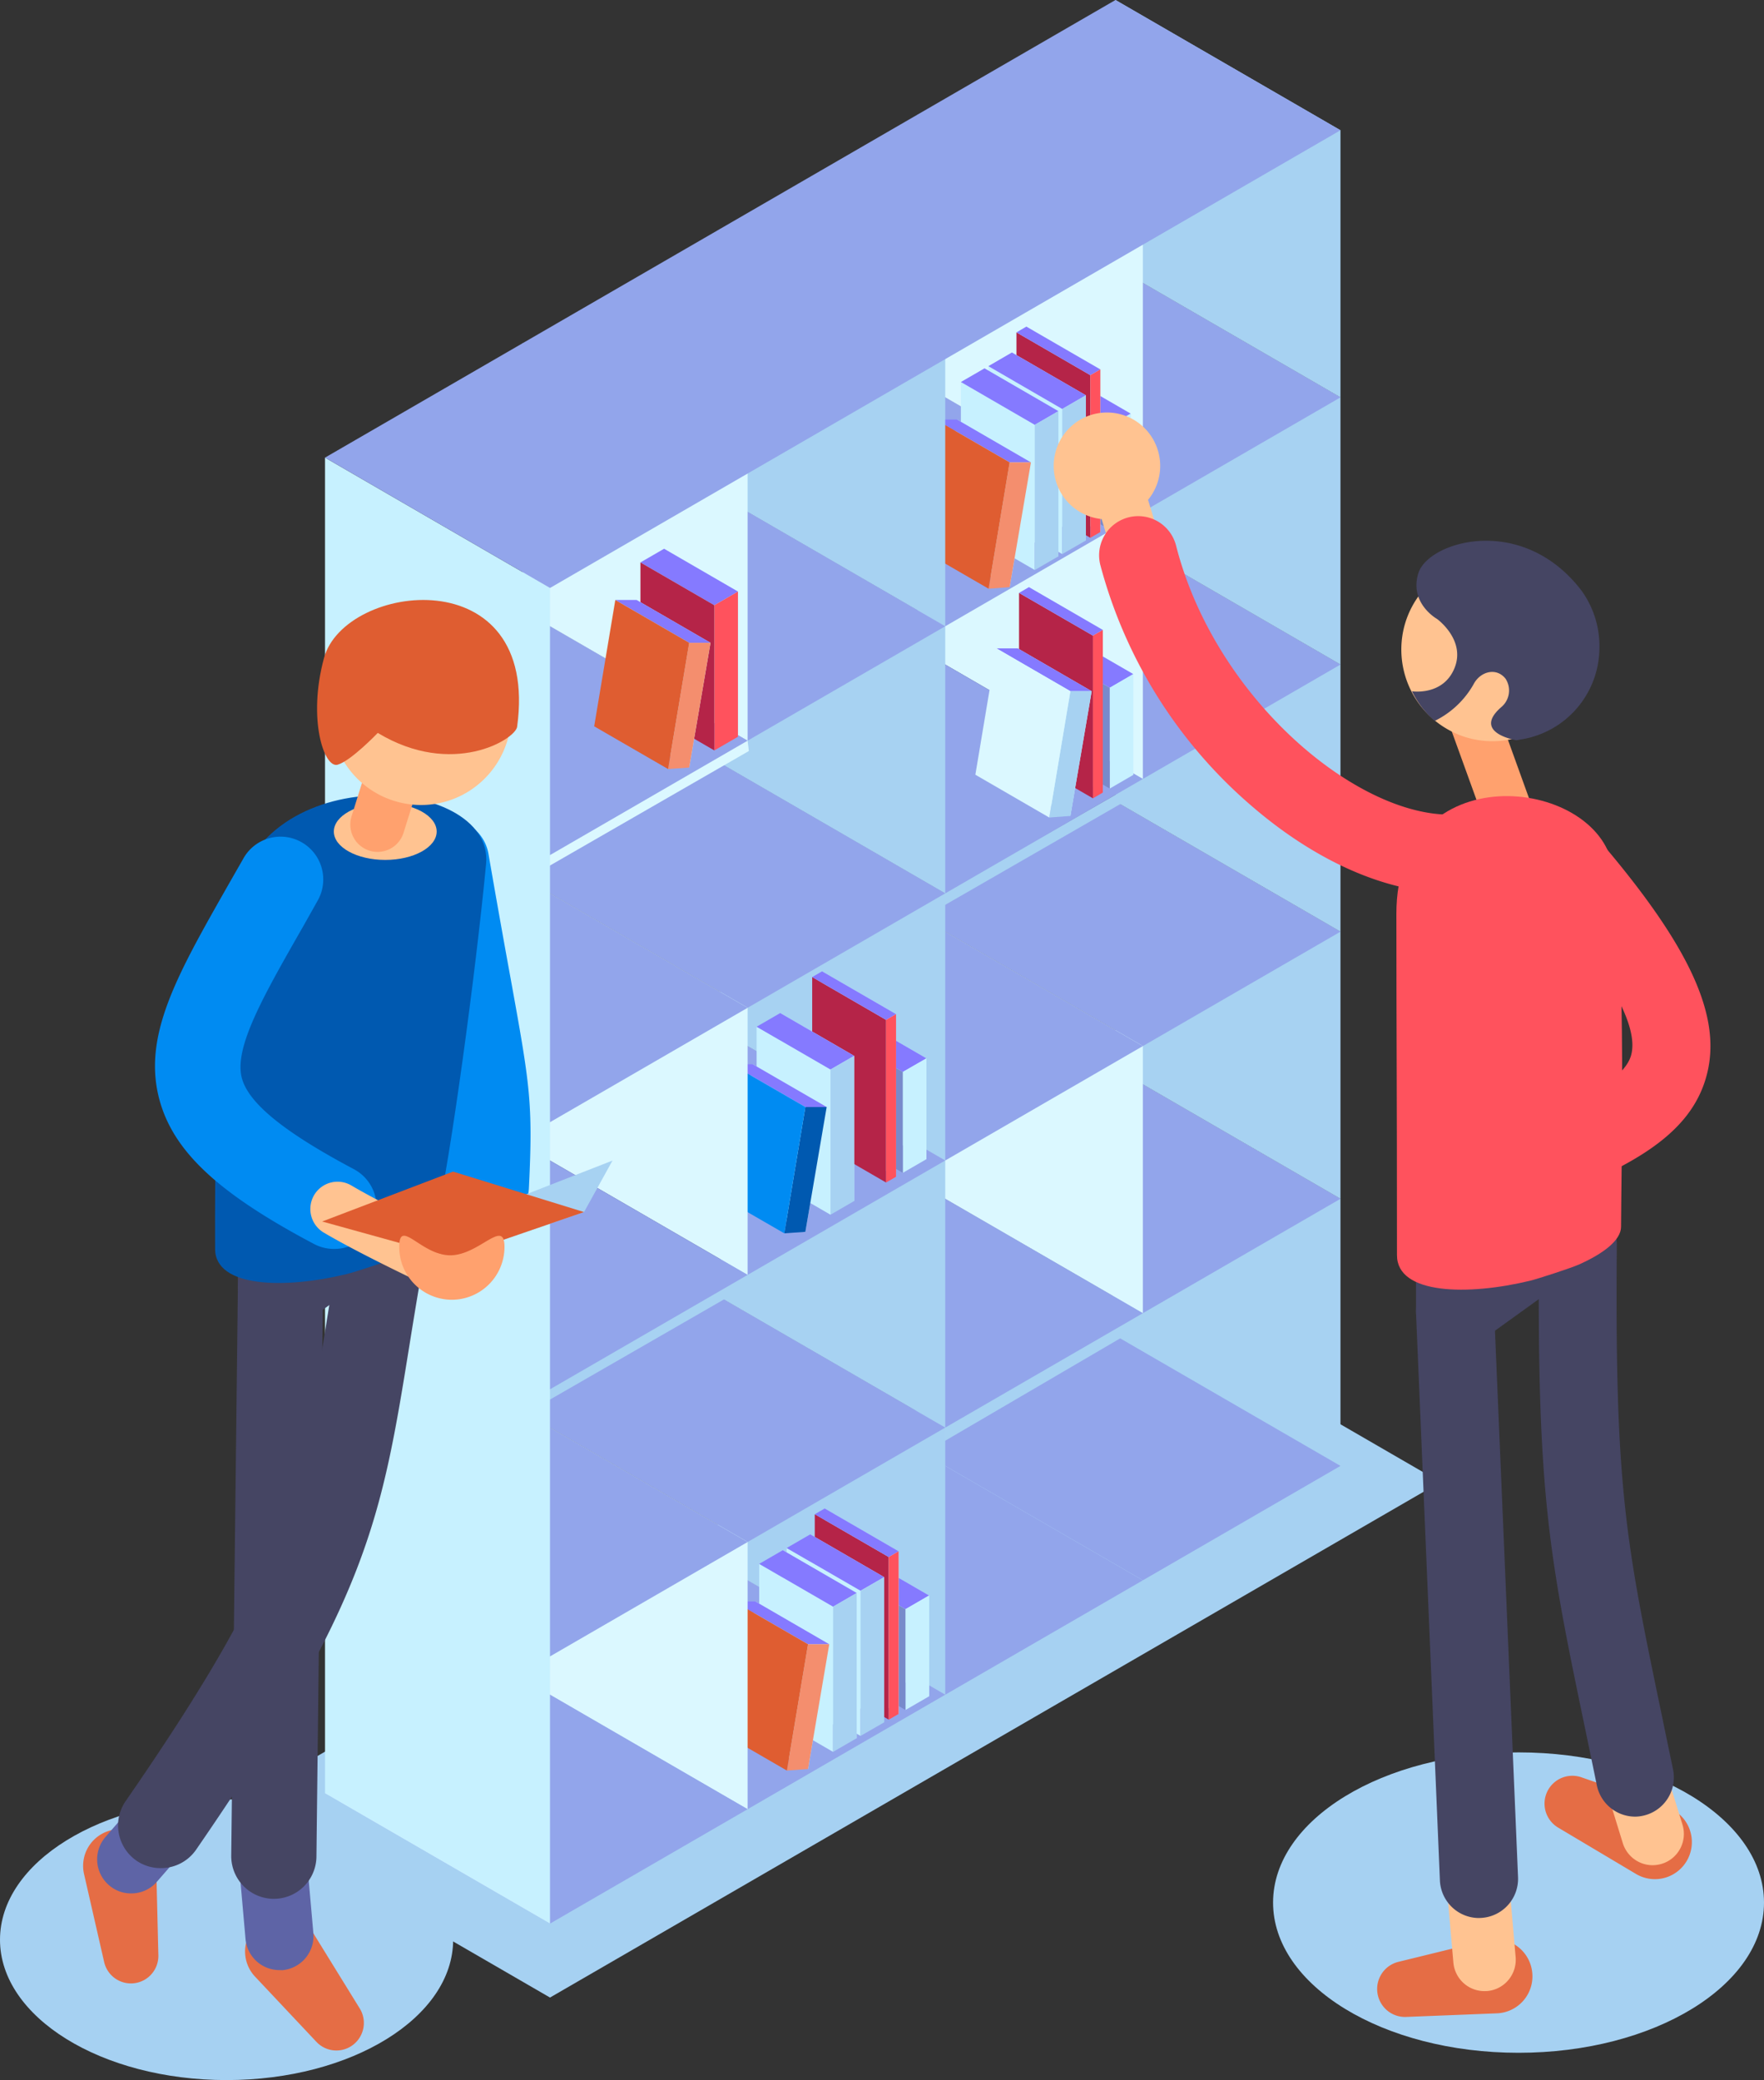 <svg width="212" height="250" fill="none" xmlns="http://www.w3.org/2000/svg"><rect width="100%" height="100%" fill="#333333" stroke="none"/><path d="M27.06 217.475l107-61.951 39.04 22.606-107 61.951-39.04-22.606z" fill="#A6D1F2"/><path d="M110.31 174.279l27.04 15.656v-9.217l-27.04-15.666v9.227z" fill="#C7F1FF"/><path d="M134.06 160.529l27.04 15.655v-32.103l-27.04-15.656v32.104z" fill="#A7D2F2"/><path d="M161.1 176.184l-27.04-15.655-23.75 13.75 27.04 15.656 23.75-13.751z" fill="#92A5EB"/><path d="M134.06 128.425l27.04 15.656v-32.104l-27.04-15.656v32.104z" fill="#A7D2F2"/><path d="M161.1 144.081l-27.04-15.656-23.75 13.75 27.04 15.656 23.75-13.75z" fill="#92A5EB"/><path d="M134.06 96.321l27.04 15.656V79.873l-27.04-15.666v32.114z" fill="#A7D2F2"/><path d="M161.1 111.977l-27.04-15.656-23.75 13.75 27.04 15.656 23.75-13.75z" fill="#92A5EB"/><path d="M134.06 64.207l27.04 15.666V47.76l-27.04-15.655v32.103z" fill="#A7D2F2"/><path d="M161.1 79.873l-27.04-15.666-23.75 13.75 27.04 15.666 23.75-13.75z" fill="#92A5EB"/><path d="M134.06 32.104L161.1 47.76V15.656L134.06 0v32.104z" fill="#A7D2F2"/><path d="M161.1 47.76l-27.04-15.656-23.75 13.75 27.04 15.656 23.75-13.75z" fill="#92A5EB"/><path d="M113 173.507l24-14.041.35-1.635-27.04-15.656 2.69 31.332z" fill="#A7D2F2"/><path d="M137.35 189.935l-27.04-15.656-23.75 13.75 27.04 15.656 23.75-13.75z" fill="#92A5EB"/><path d="M110.31 142.175l27.04 15.656v-32.104l-27.04-15.656v32.104z" fill="#DBF8FF"/><path d="M137.35 157.831l-27.04-15.656-23.75 13.75 27.04 15.656 23.75-13.75z" fill="#92A5EB"/><path d="M110 110.824l27-15.546.35-1.655L110 109.32v1.505z" fill="#A7D2F2"/><path d="M137.35 125.727l-27.04-15.656-23.75 13.751 27.04 15.655 23.75-13.75z" fill="#92A5EB"/><path d="M110.31 77.958l27.04 15.665V61.51l-27.04-15.656v32.104z" fill="#DBF8FF"/><path d="M137.35 93.623l-27.04-15.665-23.75 13.76 27.04 15.656 23.75-13.75z" fill="#92A5EB"/><path d="M110.31 45.854l27.04 15.656V29.406L110.31 13.75v32.104z" fill="#DBF8FF"/><path d="M137.35 61.51l-27.04-15.656-23.75 13.76L113.6 75.27l23.75-13.76z" fill="#92A5EB"/><path d="M86.56 188.029l27.04 15.656v-32.104l-27.04-15.656v32.104z" fill="#A6D1F2"/><path d="M113.6 203.685l-27.04-15.656-23.75 13.75 27.04 15.666 23.75-13.76z" fill="#92A5EB"/><path d="M86.56 155.925l27.04 15.656v-32.104l-27.04-15.655v32.103z" fill="#A7D2F2"/><path d="M113.6 171.581l-27.04-15.656-23.75 13.75 27.04 15.656 23.75-13.75z" fill="#92A5EB"/><path d="M86.56 123.822l27.04 15.655v-32.103L86.56 91.718v32.104z" fill="#A7D2F2"/><path d="M113.6 139.477l-27.04-15.655-23.75 13.75 27.04 15.655 23.75-13.75z" fill="#92A5EB"/><path d="M102.77 198.73l8.89 5.145V191.76l-8.89-5.145v12.115z" fill="#C7F1FF"/><path d="M102.77 186.615l-2.83 1.645 8.88 5.145 2.84-1.645-8.89-5.145z" fill="#857AFF"/><path d="M108.82 193.405v12.115l2.84-1.645V191.76l-2.84 1.645z" fill="#C7F1FF"/><path d="M99.94 200.375l8.88 5.145v-12.115l-8.88-5.145v12.115z" fill="#788ACB"/><path d="M99.12 200.846l8.88 5.146v-19.548l-8.88-5.145v19.547z" fill="#C7F1FF"/><path d="M97.92 201.539l8.89 5.145v-19.548l-8.89-5.145v19.548z" fill="#B52448"/><path d="M99.12 181.299l-1.2.692 8.89 5.145 1.19-.692-8.88-5.145z" fill="#857AFF"/><path d="M106.81 187.136v19.548l1.19-.692v-19.548l-1.19.692z" fill="#FF525D"/><path d="M94.54 203.504l8.88 5.135v-17.451l-8.88-5.135v17.451z" fill="#C7F1FF"/><path d="M97.38 201.859l8.88 5.145v-17.451l-8.88-5.145v17.451z" fill="#C7F1FF"/><path d="M97.38 184.408l-2.84 1.645 8.88 5.135 2.84-1.635-8.88-5.145z" fill="#857AFF"/><path d="M103.42 191.188v17.451l2.84-1.635v-17.451l-2.84 1.635z" fill="#A7D2F2"/><path d="M91.24 205.41l8.88 5.145v-17.451l-8.88-5.145v17.451z" fill="#C7F1FF"/><path d="M94.08 203.765l8.88 5.145v-17.451l-8.88-5.145v17.451z" fill="#C7F1FF"/><path d="M94.08 186.314l-2.84 1.645 8.88 5.145 2.84-1.645-8.88-5.145z" fill="#857AFF"/><path d="M100.12 193.104v17.451l2.84-1.645v-17.451l-2.84 1.645z" fill="#A7D2F2"/><path d="M88.22 207.466l8.89 5.145 2.55-14.994-8.88-5.145-2.56 14.994z" fill="#C7F1FF"/><path d="M90.78 192.472h-2.56l8.89 5.145h2.55l-8.88-5.145z" fill="#857AFF"/><path d="M97.11 197.617l-2.54 15.184 2.54-.19 2.55-14.994h-2.55z" fill="#F48E6E"/><path d="M85.69 207.656l8.88 5.145 2.54-15.184-8.89-5.145-2.53 15.184z" fill="#DF5D31"/><path d="M127.01 56.685l8.88 5.145V49.715l-8.88-5.145v12.115z" fill="#C7F1FF"/><path d="M127.01 44.57l-2.84 1.645 8.89 5.145 2.83-1.645-8.88-5.145z" fill="#857AFF"/><path d="M133.06 51.36v12.115l2.83-1.644V49.715l-2.83 1.645z" fill="#C7F1FF"/><path d="M124.17 58.33l8.89 5.145V51.36l-8.89-5.145V58.33z" fill="#788ACB"/><path d="M123.35 58.802l8.89 5.145V44.4l-8.89-5.145v19.547z" fill="#C7F1FF"/><path d="M122.16 59.494l8.88 5.145V45.092l-8.88-5.145v19.547z" fill="#B52448"/><path d="M123.35 39.255l-1.19.692 8.88 5.145 1.2-.692-8.89-5.145z" fill="#857AFF"/><path d="M131.04 45.092v19.547l1.2-.692V44.4l-1.2.692z" fill="#FF525D"/><path d="M118.78 61.46l8.88 5.134v-17.44l-8.88-5.146V61.46z" fill="#C7F1FF"/><path d="M121.61 59.815l8.89 5.145V47.509l-8.89-5.145v17.45z" fill="#C7F1FF"/><path d="M121.61 42.364l-2.83 1.645 8.88 5.145 2.84-1.645-8.89-5.145z" fill="#857AFF"/><path d="M127.66 49.154v17.44l2.84-1.634V47.509l-2.84 1.645z" fill="#A7D2F2"/><path d="M115.48 63.365l8.88 5.145V51.06l-8.88-5.146v17.451z" fill="#C7F1FF"/><path d="M118.32 61.72l8.88 5.145v-17.45l-8.88-5.146V61.72z" fill="#C7F1FF"/><path d="M118.32 44.27l-2.84 1.644 8.88 5.145 2.84-1.645-8.88-5.145z" fill="#857AFF"/><path d="M124.36 51.06v17.45l2.84-1.645v-17.45l-2.84 1.644z" fill="#A7D2F2"/><path d="M112.46 65.421l8.88 5.145 2.56-14.994-8.88-5.145-2.56 14.994z" fill="#C7F1FF"/><path d="M115.02 50.427h-2.56l8.88 5.145h2.56l-8.88-5.145z" fill="#857AFF"/><path d="M121.34 55.572l-2.53 15.185 2.53-.191 2.56-14.994h-2.56z" fill="#F48E6E"/><path d="M109.92 65.612l8.89 5.145 2.53-15.185-8.88-5.145-2.54 15.185z" fill="#DF5D31"/><path d="M127.32 87.997l8.88 5.135V81.017l-8.88-5.135v12.115z" fill="#C7F1FF"/><path d="M127.32 75.882l-2.84 1.634 8.89 5.145 2.83-1.644-8.88-5.135z" fill="#857AFF"/><path d="M133.37 82.661v12.116l2.83-1.645V81.017l-2.83 1.644z" fill="#C7F1FF"/><path d="M124.48 89.642l8.89 5.135V82.66l-8.89-5.145v12.126z" fill="#788ACB"/><path d="M123.66 90.113l8.88 5.145V75.711l-8.88-5.145v19.547z" fill="#C7F1FF"/><path d="M122.47 90.805l8.88 5.145V76.393l-8.88-5.135v19.547z" fill="#B52448"/><path d="M123.66 70.566l-1.19.692 8.88 5.135 1.19-.682-8.88-5.145z" fill="#857AFF"/><path d="M131.35 76.393V95.95l1.19-.692V75.711l-1.19.682z" fill="#FF525D"/><path d="M119.76 92.921l8.88 5.145 2.56-14.993-8.88-5.145-2.56 14.993z" fill="#C7F1FF"/><path d="M122.32 77.928h-2.56l8.88 5.145h2.56l-8.88-5.145z" fill="#857AFF"/><path d="M128.64 83.073l-2.54 15.184 2.54-.19 2.56-14.994h-2.56z" fill="#A7D2F2"/><path d="M117.22 93.112l8.88 5.145 2.54-15.184-8.88-5.145-2.54 15.184z" fill="#DBF8FF"/><path d="M86.56 91.718l27.04 15.656V75.27L86.56 59.614v32.104z" fill="#A7D2F2"/><path d="M113.6 107.374L86.56 91.718l-23.75 13.75 27.04 15.656 23.75-13.75z" fill="#92A5EB"/><path d="M86.56 59.614L113.6 75.27V43.156L86.56 27.5v32.114z" fill="#A7D2F2"/><path d="M113.6 75.27L86.56 59.614l-23.75 13.75L89.85 89.02l23.75-13.75z" fill="#92A5EB"/><path d="M62.81 201.779l27.04 15.666v-32.114l-27.04-15.656v32.104z" fill="#DBF8FF"/><path d="M89.85 217.445l-27.04-15.666-23.75 13.76 27.04 15.656 23.75-13.75z" fill="#92A5EB"/><path d="M102.46 134.172l8.88 5.145v-12.116l-8.88-5.145v12.116z" fill="#C7F1FF"/><path d="M102.46 122.056l-2.84 1.645 8.88 5.135 2.84-1.635-8.88-5.145z" fill="#857AFF"/><path d="M108.5 128.836v12.126l2.84-1.645v-12.116l-2.84 1.635z" fill="#C7F1FF"/><path d="M99.62 135.817l8.88 5.145v-12.126l-8.88-5.135v12.116z" fill="#788ACB"/><path d="M98.8 136.288l8.89 5.145v-19.547l-8.89-5.145v19.547z" fill="#C7F1FF"/><path d="M97.61 136.98l8.88 5.145v-19.547l-8.88-5.145v19.547z" fill="#B52448"/><path d="M98.8 116.741l-1.19.692 8.88 5.145 1.2-.692-8.89-5.145z" fill="#857AFF"/><path d="M106.49 122.578v19.547l1.2-.692v-19.547l-1.2.692z" fill="#FF525D"/><path d="M90.93 140.851l8.88 5.145v-17.451l-8.88-5.145v17.451z" fill="#C7F1FF"/><path d="M93.77 139.206l8.88 5.145v-17.45l-8.88-5.145v17.45z" fill="#C7F1FF"/><path d="M93.77 121.756l-2.84 1.644 8.88 5.145 2.84-1.644-8.88-5.145z" fill="#857AFF"/><path d="M99.81 128.545v17.451l2.84-1.645v-17.45l-2.84 1.644z" fill="#A7D2F2"/><path d="M87.91 142.907l8.88 5.145 2.56-15.003-8.88-5.135-2.56 14.993z" fill="#C7F1FF"/><path d="M90.47 127.914h-2.56l8.88 5.135h2.56l-8.88-5.135z" fill="#857AFF"/><path d="M96.79 133.049l-2.53 15.184 2.53-.181 2.56-15.003h-2.56z" fill="#0059B0"/><path d="M85.37 143.098l8.89 5.135 2.53-15.184-8.88-5.135-2.54 15.184z" fill="#008BF2"/><path d="M63 169.996l27-15.545-1-1.003-26 15.044v1.504z" fill="#A7D2F2"/><path d="M89.85 185.331l-27.04-15.656-23.75 13.751 27.04 15.655 23.75-13.75z" fill="#92A5EB"/><path d="M62.81 137.572l27.04 15.655v-32.103l-27.04-15.656v32.104z" fill="#DBF8FF"/><path d="M89.85 153.227l-27.04-15.655-23.75 13.75 27.04 15.656 23.75-13.751z" fill="#92A5EB"/><path d="M63 105.809l27-15.545-.15-1.244-27.04-15.656.19 32.445z" fill="#DBF8FF"/><path d="M89.85 121.124l-27.04-15.656-23.75 13.75 27.04 15.656 23.75-13.75z" fill="#92A5EB"/><path d="M62.81 73.364L89.85 89.02V56.906L62.81 41.251v32.113z" fill="#DBF8FF"/><path d="M89.85 89.02L62.81 73.364l-23.75 13.75L66.1 102.77l23.75-13.75z" fill="#92A5EB"/><path d="M39.06 215.539l27.04 15.656V70.666L39.06 55.001v160.538z" fill="#C7F1FF"/><path d="M161.1 15.656L134.06 0l-95 55L66.1 70.667l95-55.01z" fill="#92A5EB"/><path d="M79.81 83.403l8.88 5.146V71.098l-8.88-5.145v17.45z" fill="#C7F1FF"/><path d="M79.81 65.953l-2.84 1.644 8.88 5.145 2.84-1.644-8.88-5.145z" fill="#857AFF"/><path d="M85.85 72.742v17.451l2.84-1.644V71.098l-2.84 1.644z" fill="#FF525D"/><path d="M76.97 85.048l8.88 5.145v-17.45l-8.88-5.146v17.451z" fill="#B52448"/><path d="M73.95 87.104l8.88 5.145 2.56-14.993-8.88-5.145-2.56 14.993z" fill="#C7F1FF"/><path d="M76.51 72.11h-2.56l8.88 5.146h2.56l-8.88-5.145z" fill="#857AFF"/><path d="M82.83 77.256L80.29 92.43l2.54-.18 2.56-14.994h-2.56z" fill="#F48E6E"/><path d="M71.41 87.295l8.88 5.135 2.54-15.174-8.88-5.145-2.54 15.184z" fill="#DF5D31"/><path d="M182.5 246.72c16.292 0 29.5-8.082 29.5-18.052 0-9.971-13.208-18.053-29.5-18.053s-29.5 8.082-29.5 18.053c0 9.97 13.208 18.052 29.5 18.052z" fill="#A6D1F2"/><path d="M136.79 69.754a2.996 2.996 0 01-2.9-2.217c-1.32-4.834-2.55-8.455-2.56-8.485a3.014 3.014 0 01.846-3.239 2.998 2.998 0 014.245.264c.262.298.461.645.589 1.02.05.15 1.3 3.82 2.68 8.845a3.024 3.024 0 01-1.06 3.178 2.99 2.99 0 01-1.05.523 2.688 2.688 0 01-.79.11z" fill="#FFC391"/><path d="M181.38 101.185a3.001 3.001 0 01-2.83-2.005l-4.28-11.835a3.014 3.014 0 01.795-3.253 3 3 0 011.005-.608 2.99 2.99 0 013.245.805c.266.293.472.637.605 1.01l4.29 11.885a3.017 3.017 0 01-1.81 3.861c-.33.105-.675.153-1.02.14z" fill="#FFA16E"/><path d="M181.38 145.635a4.7 4.7 0 01-2.658-.823 4.723 4.723 0 01-1.732-2.186 4.736 4.736 0 01.079-3.64 4.709 4.709 0 012.641-2.497c8.1-3.1 15.44-6.179 16.34-9.739.9-3.56-2.79-10.029-10.92-19.567a4.725 4.725 0 01.51-6.639 4.7 4.7 0 016.62.511c10.81 12.657 14.66 21.062 12.89 28.022-2 7.963-10.43 11.744-22.09 16.207a4.727 4.727 0 01-1.68.351z" fill="#FF525D"/><path d="M169.05 242.408l10.85-.431a4.443 4.443 0 004.24-4.955 4.453 4.453 0 00-3.604-3.887 4.413 4.413 0 00-1.876.056l-10.55 2.587a3.354 3.354 0 00-2.013 1.372 3.37 3.37 0 00.639 4.503c.65.534 1.476.803 2.314.755zm18.22-22.747l9.35 5.567a4.443 4.443 0 003.518.445 4.444 4.444 0 002.722-2.281 4.464 4.464 0 00-2.52-6.208l-10.27-3.57a3.339 3.339 0 00-4.135 1.75 3.354 3.354 0 001.335 4.297z" fill="#E56D45"/><path d="M178.41 239.309a3.746 3.746 0 01-2.532-.982 3.767 3.767 0 01-1.208-2.438l-1-11.474a3.777 3.777 0 01.857-2.751 3.758 3.758 0 012.543-1.341 3.754 3.754 0 012.743.859 3.775 3.775 0 011.337 2.551l1 11.474a3.78 3.78 0 01-.856 2.751 3.76 3.76 0 01-2.544 1.341l-.34.01zm20.199-15.134a3.754 3.754 0 01-2.224-.74 3.778 3.778 0 01-1.356-1.918l-3.4-11.032a3.786 3.786 0 01.26-2.871 3.765 3.765 0 012.21-1.843 3.736 3.736 0 012.866.264 3.766 3.766 0 011.834 2.223l3.4 11.032a3.767 3.767 0 01-1.181 4.013c-.38.317-.817.555-1.289.701-.363.11-.74.167-1.12.171z" fill="#FFC391"/><path d="M177.74 230.523a4.703 4.703 0 01-3.245-1.315 4.728 4.728 0 01-1.445-3.198l-2.87-68.199a4.699 4.699 0 01.28-1.816 4.696 4.696 0 014.21-3.089 4.697 4.697 0 013.374 1.238 4.72 4.72 0 011.516 3.266l2.88 68.199a4.716 4.716 0 01-1.237 3.386 4.694 4.694 0 01-3.263 1.518l-.2.01zm18.77-12.185a4.704 4.704 0 01-2.965-1.063 4.727 4.727 0 01-1.635-2.698c-.45-2.207-.88-4.263-1.28-6.199-4.43-21.282-5.93-28.443-5.67-58.851a4.719 4.719 0 011.394-3.301 4.694 4.694 0 013.306-1.363 4.67 4.67 0 013.308 1.41 4.71 4.71 0 011.342 3.344c-.25 29.386 1.08 35.744 5.47 56.836.4 1.946.83 4.012 1.29 6.218a4.724 4.724 0 01-.677 3.541 4.697 4.697 0 01-2.973 2.025 4.42 4.42 0 01-.91.101z" fill="#454563"/><path d="M186.71 149.105l-11.84 8.545v-15.375l11.39-2.346.45 9.176z" fill="#454563"/><path d="M174.87 162.354a4.705 4.705 0 01-4.69-4.714v-15.375a4.706 4.706 0 011.055-2.973 4.679 4.679 0 012.695-1.63l11.38-2.347a4.672 4.672 0 015.112 2.431c.313.602.492 1.264.528 1.942l.45 9.187a4.729 4.729 0 01-1.95 4.011l-11.84 8.535a4.64 4.64 0 01-2.74.933zm4.7-16.247v2.346l2.32-1.674-.05-1.134-2.27.462z" fill="#454563"/><path d="M167.89 150.861c0-20.831-.07-26.438-.07-41.05 0-19.166 24.12-16.549 26-5.657 1.67 9.769 1 37.56 1 43.286 0 1.605-2.11 3.24-5.14 4.574-.87.381-4.77 1.665-5.8 1.915-7.46 1.806-15.99 1.675-15.99-3.068z" fill="#FF525D"/><path d="M174.29 107.313c-7.55 0-16.11-3.731-23.93-10.5a57.662 57.662 0 01-18.12-28.905 4.72 4.72 0 01.507-3.566 4.7 4.7 0 012.873-2.16 4.69 4.69 0 013.56.507 4.715 4.715 0 012.16 2.883c4.86 19.055 23 33.628 34.42 32.244a4.675 4.675 0 013.46.97 4.7 4.7 0 011.76 3.142 4.696 4.696 0 01-2.35 4.665 4.665 4.665 0 01-1.74.57c-.863.101-1.731.151-2.6.15z" fill="#FF525D"/><path d="M137.559 60.535a6.433 6.433 0 000-9.077 6.387 6.387 0 00-9.051 0 6.433 6.433 0 000 9.078 6.387 6.387 0 009.051 0zm52.331 20.732a11.066 11.066 0 00-.837-8.375 11.01 11.01 0 00-6.483-5.345 10.973 10.973 0 00-8.357.836 11.027 11.027 0 00-5.333 6.506 11.06 11.06 0 00.837 8.383 11.005 11.005 0 006.493 5.347c2.786.837 5.789.534 8.353-.844a11.024 11.024 0 005.327-6.508z" fill="#FFC391"/><path d="M190.07 70.987c-7.13-9.327-18.42-5.927-19.61-2.096-1.12 3.62 2.24 5.496 2.24 5.496s3.48 2.507 2.11 5.897-5.12 2.799-5.12 2.799a11.036 11.036 0 002.74 3.56 10.848 10.848 0 004.66-4.393c.82-1.585 2.78-2.066 3.86-.662a2.602 2.602 0 01-.49 3.37c-3.65 3.14 1.79 4.012 1.79 4.012l.62-.11a11.155 11.155 0 006.646-3.739 11.212 11.212 0 002.704-7.143 11.405 11.405 0 00-2.15-6.99z" fill="#454563"/><path d="M27.23 250c15.039 0 27.23-7.553 27.23-16.869 0-9.317-12.191-16.87-27.23-16.87S0 223.814 0 233.131C0 242.447 12.191 250 27.23 250z" fill="#A6D1F2"/><path d="M58.45 147.731h-.25a5.09 5.09 0 01-3.542-1.676 5.132 5.132 0 01-1.318-3.699c.45-9.157.26-10.21-2.07-23.068-.7-3.831-1.56-8.605-2.64-14.893a5.149 5.149 0 01.859-3.835 5.131 5.131 0 013.311-2.103 5.095 5.095 0 013.823.866 5.12 5.12 0 012.087 3.327c1.08 6.238 1.94 11.032 2.63 14.803 2.36 13.038 2.73 15.044 2.22 25.404a5.14 5.14 0 01-1.585 3.46 5.108 5.108 0 01-3.525 1.414z" fill="#008BF2"/><path d="M43.23 241.385l-5.65-9.157a4.404 4.404 0 00-2.883-2.002 4.394 4.394 0 00-4.665 2.131 4.414 4.414 0 00.618 5.207l7.37 7.833a3.291 3.291 0 004.418.362 3.318 3.318 0 00.792-4.374zm-24.2-6.479l-.26-10.761a4.407 4.407 0 00-1.475-3.19 4.366 4.366 0 00-3.335-1.083 4.392 4.392 0 00-3.883 3.508 4.418 4.418 0 00.023 1.858l2.41 10.54a3.31 3.31 0 001.33 2.005 3.293 3.293 0 004.431-.593c.53-.639.8-1.454.76-2.284z" fill="#E56D45"/><path d="M33.56 236.781a4.08 4.08 0 01-2.737-1.073 4.109 4.109 0 01-1.313-2.637l-1-11.334a4.104 4.104 0 01.925-3.003 4.088 4.088 0 016.775.722c.25.479.403 1.002.45 1.539l1 11.333a4.13 4.13 0 01-.937 2.999 4.103 4.103 0 01-2.773 1.464l-.39-.01zm-17.79-9.217a3.994 3.994 0 01-2.69-1.002 4.102 4.102 0 01-1.395-2.818 4.111 4.111 0 011.005-2.979l7.07-8.124a4.094 4.094 0 015.77-.391 4.122 4.122 0 01.4 5.797l-7.08 8.123a4.05 4.05 0 01-3.08 1.394z" fill="#5E64A6"/><path d="M32.91 228.216h-.06a5.12 5.12 0 01-3.6-1.549 5.154 5.154 0 01-1.46-3.646l.8-68.329a5.132 5.132 0 011.535-3.553 5.105 5.105 0 013.575-1.462h.06a5.114 5.114 0 013.6 1.543 5.143 5.143 0 011.46 3.642l-.79 68.33a5.145 5.145 0 01-1.538 3.56 5.11 5.11 0 01-3.582 1.464z" fill="#454563"/><path d="M19.3 224.526a5.128 5.128 0 01-2.91-.903 5.156 5.156 0 01-1.29-7.151c19.41-28.082 20.75-36.476 24-56.665.69-4.283 1.47-9.127 2.52-14.743a5.142 5.142 0 012.147-3.309 5.119 5.119 0 013.853-.803 5.097 5.097 0 013.297 2.153 5.137 5.137 0 01.794 3.864c-1 5.496-1.79 10.28-2.47 14.502-3.41 21.172-5 30.841-25.7 60.878a5.126 5.126 0 01-4.24 2.177z" fill="#454563"/><path d="M45.4 146.317l-11.69 8.445v-15.194l11.25-2.317.44 9.066z" fill="#454563"/><path d="M33.7 159.887a5.213 5.213 0 01-2.33-.562 5.134 5.134 0 01-2.03-1.895 5.157 5.157 0 01-.75-2.678v-15.184a5.146 5.146 0 011.153-3.234 5.115 5.115 0 012.927-1.781l11.26-2.317a5.116 5.116 0 014.16 1.003 5.177 5.177 0 012 3.801l.44 9.026a5.122 5.122 0 01-.498 2.479 5.097 5.097 0 01-1.622 1.934l-11.7 8.445c-.876.633-1.93.97-3.01.963zm5.12-16.137v1.003l1.33-1.003v-.241l-1.33.241z" fill="#454563"/><path d="M25.85 150.098c-.06-22.435.59-24.361 2.12-40.358 1.8-18.855 31.49-16.789 30.45-5.917-1.25 13.108-4.28 35.474-6 42.905-.35 1.545-2.08 3.2-5.07 4.514-.86.381-4.71 1.654-5.73 1.895-7.35 1.785-15.76 1.655-15.77-3.039z" fill="#0059B0"/><path d="M40.12 150.108a5.123 5.123 0 01-2.39-.601c-11.37-6.018-16.72-10.972-18.49-17.05-2.26-7.833 2-15.205 8.34-26.357l1.68-2.939a5.11 5.11 0 017-1.925 5.122 5.122 0 012.409 3.112 5.149 5.149 0 01-.5 3.908l-1.69 3.009c-4.9 8.565-8.439 14.753-7.389 18.394.87 3.008 5.14 6.458 13.44 10.861a5.133 5.133 0 012.498 3.028 5.15 5.15 0 01-.368 3.913 5.11 5.11 0 01-4.54 2.647z" fill="#008BF2"/><path d="M46.3 103.352c3.413 0 6.18-1.527 6.18-3.41 0-1.883-2.767-3.41-6.18-3.41s-6.18 1.527-6.18 3.41c0 1.883 2.767 3.41 6.18 3.41z" fill="#FFC391"/><path d="M45.4 102.389a3.28 3.28 0 01-2.926-1.765 3.298 3.298 0 01-.224-2.507l2.55-8.174a3.283 3.283 0 011.61-1.93 3.26 3.26 0 012.5-.217 3.28 3.28 0 011.922 1.611c.403.77.485 1.67.228 2.501l-2.56 8.174a3.275 3.275 0 01-3.1 2.307z" fill="#FFA16E"/><path d="M60.97 89.03a10.902 10.902 0 00-.815-8.282 10.864 10.864 0 00-2.684-3.279 10.83 10.83 0 00-7.94-2.414 10.818 10.818 0 00-7.318 3.924 10.881 10.881 0 00-1.993 3.743 10.892 10.892 0 00.81 8.283 10.854 10.854 0 002.687 3.28 10.82 10.82 0 003.733 1.996 10.802 10.802 0 008.26-.813 10.87 10.87 0 005.26-6.438zm-6.52 66.604a3.305 3.305 0 01-1.37-.3c-.38-.171-9.26-4.293-14.17-7.191a3.3 3.3 0 01-1.16-4.504 3.27 3.27 0 014.49-1.153c4.62 2.728 13.49 6.84 13.58 6.88a3.297 3.297 0 011.6 4.363 3.26 3.26 0 01-2.97 1.905z" fill="#FFC391"/><path d="M62.15 87.345c-.21 1.525-7.8 6.148-16.75.742 0 0-3.2 3.35-4.82 3.821-1.62.472-3.64-5.466-1.64-12.827 2.48-9.077 25.97-12.025 23.21 8.264z" fill="#DF5D31"/><path d="M54.31 151.131l15.88-5.456 3.42-6.188-15.89 6.208-3.41 5.436z" fill="#A7D2F2"/><path d="M38.72 146.809l15.73-5.998 15.74 4.864-15.88 5.456-15.59-4.322z" fill="#DF5D31"/><path d="M54.11 150.871c-3.5 0-6.13-4.534-6.13-1.003 0 1.682.666 3.295 1.851 4.485a6.323 6.323 0 004.47 1.863 6.328 6.328 0 004.47-1.859 6.367 6.367 0 001.86-4.479c0-3.531-3.03.993-6.52.993z" fill="#FFA16E"/></svg>